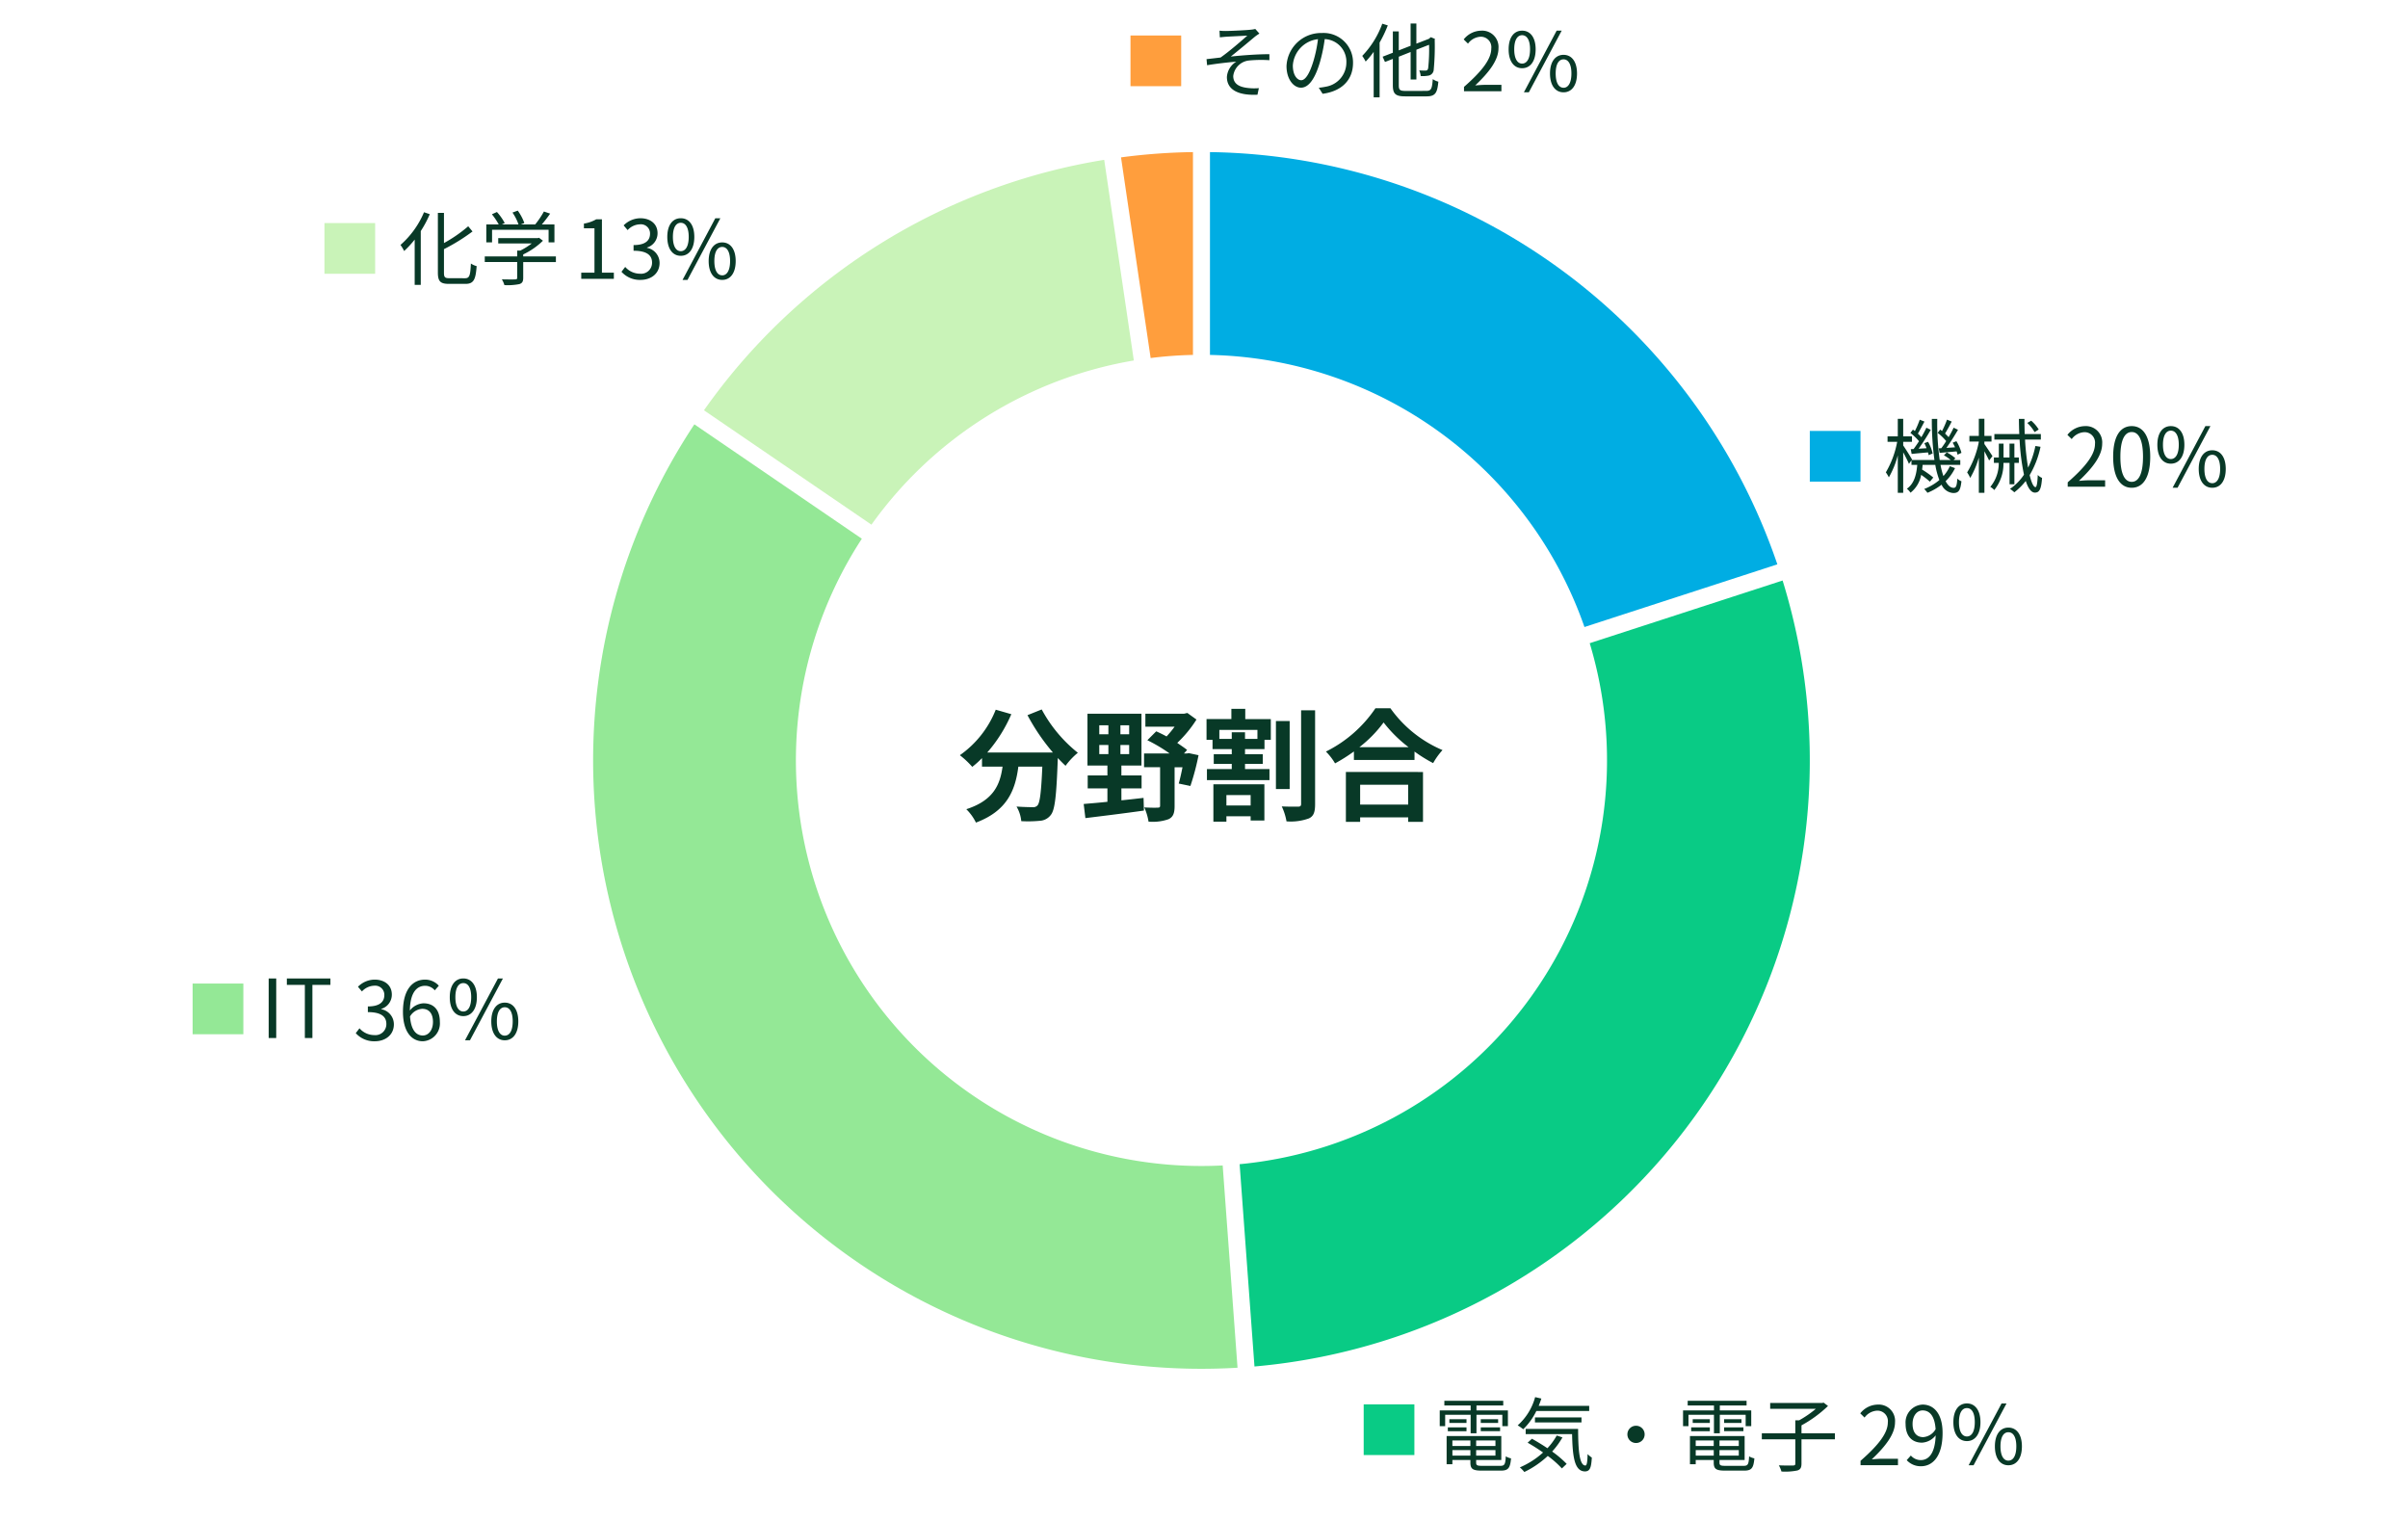 <svg xmlns="http://www.w3.org/2000/svg" xmlns:xlink="http://www.w3.org/1999/xlink" width="475" height="300" viewBox="0 0 475 300">
  <defs>
    <clipPath id="clip-path">
      <rect id="長方形_56997" data-name="長方形 56997" width="475" height="300" transform="translate(268 988)" fill="none" stroke="#707070" stroke-width="1"/>
    </clipPath>
  </defs>
  <g id="placement_img_field" transform="translate(-268 -988)" clip-path="url(#clip-path)">
    <g id="グループ_204310" data-name="グループ 204310">
      <g id="グループ_86699" data-name="グループ 86699" transform="translate(49 22)">
        <path id="パス_35739" data-name="パス 35739" d="M.7,0H8.08V-1.264H4.832c-.592,0-1.312.064-1.92.112C5.664-3.76,7.5-6.144,7.5-8.48A3.218,3.218,0,0,0,4.1-11.952,4.486,4.486,0,0,0,.64-10.224l.848.832a3.284,3.284,0,0,1,2.432-1.36,2.062,2.062,0,0,1,2.16,2.32C6.08-6.416,4.384-4.08.7-.864ZM13.328.208c2.224,0,3.648-2.032,3.648-6.112,0-4.064-1.424-6.048-3.648-6.048-2.24,0-3.664,1.968-3.664,6.048S11.088.208,13.328.208Zm0-1.168c-1.344,0-2.24-1.488-2.24-4.944,0-3.424.9-4.88,2.24-4.88,1.328,0,2.224,1.456,2.224,4.88C15.552-2.448,14.656-.96,13.328-.96ZM21.04-4.544c1.616,0,2.672-1.36,2.672-3.728,0-2.352-1.056-3.68-2.672-3.68-1.6,0-2.656,1.328-2.656,3.68C18.384-5.9,19.44-4.544,21.04-4.544Zm0-.912c-.912,0-1.552-.944-1.552-2.816s.64-2.784,1.552-2.784c.928,0,1.568.912,1.568,2.784S21.968-5.456,21.04-5.456ZM21.392.208h.976l6.48-12.16h-.992Zm7.824,0c1.6,0,2.656-1.344,2.656-3.712,0-2.352-1.056-3.68-2.656-3.68S26.544-5.856,26.544-3.5C26.544-1.136,27.616.208,29.216.208Zm0-.9c-.928,0-1.552-.944-1.552-2.816s.624-2.784,1.552-2.784c.912,0,1.552.912,1.552,2.784S30.128-.688,29.216-.688Z" transform="translate(626.176 1062)" fill="#083927"/>
        <path id="パス_35738" data-name="パス 35738" d="M10.976-7.568l.176.9c1.008-.1,2.144-.176,3.344-.3a3.241,3.241,0,0,1,.192.656l.768-.368a8.621,8.621,0,0,0-.992-2.3l-.736.3a9.688,9.688,0,0,1,.464.912l-1.7.112c.768-1.056,1.616-2.432,2.288-3.568l-.864-.416c-.256.56-.608,1.216-.992,1.872-.192-.224-.448-.464-.7-.72.4-.64.912-1.568,1.312-2.368l-.928-.368a19.04,19.04,0,0,1-.976,2.24c-.128-.112-.256-.192-.368-.288l-.5.656a10.15,10.15,0,0,1,1.68,1.616,16.408,16.408,0,0,1-.96,1.408Zm-5.52.16.176.944c.976-.1,2.08-.208,3.232-.3a4.363,4.363,0,0,1,.128.544l.784-.336a8.4,8.4,0,0,0-.9-2.3l-.736.272a8.051,8.051,0,0,1,.432.992l-1.568.1a41.089,41.089,0,0,0,2.4-3.728l-.864-.416c-.256.56-.608,1.216-.992,1.872a5.61,5.61,0,0,0-.688-.7c.4-.656.88-1.6,1.3-2.384l-.928-.368a18.855,18.855,0,0,1-.96,2.24l-.384-.288-.5.656a11.809,11.809,0,0,1,1.7,1.632c-.368.56-.736,1.1-1.072,1.552Zm7.712,3.36A7.289,7.289,0,0,1,11.9-2.1,14.61,14.61,0,0,1,11.328-4.3h3.9v-.96H13.92l.336-.352a8.028,8.028,0,0,0-1.7-1.152L12-6.192a8.72,8.72,0,0,1,1.344.928H11.168a52.114,52.114,0,0,1-.48-8.112H9.616a58.009,58.009,0,0,0,.512,8.112H5.648l.064-.1c-.24-.448-1.328-2.192-1.744-2.768v-.72H5.7V-9.936H3.968v-3.456H2.9v3.456H.88v1.088h1.9A18.6,18.6,0,0,1,.544-2.832a6.247,6.247,0,0,1,.592.992A17.635,17.635,0,0,0,2.9-6.192V1.2H3.968V-6.784C4.4-5.984,4.9-5.008,5.1-4.5l.5-.7v.9H6.736c-.16,1.9-.592,3.7-2.048,4.7a3.334,3.334,0,0,1,.72.784,5.73,5.73,0,0,0,2.1-3.52A15.678,15.678,0,0,1,9.232-.992L9.9-1.808A17.321,17.321,0,0,0,7.7-3.376c.032-.3.08-.608.1-.928h2.5A15.408,15.408,0,0,0,11.1-1.312,10.4,10.4,0,0,1,8.112.448a6.671,6.671,0,0,1,.64.752A11.592,11.592,0,0,0,11.536-.4a2.719,2.719,0,0,0,2.32,1.648c1.056,0,1.408-.528,1.6-2.32A2.543,2.543,0,0,1,14.64-1.6C14.56-.16,14.384.224,13.92.224c-.608,0-1.136-.464-1.584-1.312a8.886,8.886,0,0,0,1.856-2.576ZM30.7-11.28a7.209,7.209,0,0,0-1.488-1.744l-.768.448a7.733,7.733,0,0,1,1.44,1.808Zm-9.12,5.248c-.24-.384-1.248-1.888-1.6-2.384V-8.9h1.408v-1.12H19.984v-3.376h-1.1v3.376H17.024V-8.9H18.88v.1a18.327,18.327,0,0,1-2.3,5.984,6.076,6.076,0,0,1,.608,1.088,17.489,17.489,0,0,0,1.7-4.016V1.2h1.1V-6.992c.352.656.752,1.424.928,1.824ZM25.9-.48V-4.7h.88V-5.76H25.9V-8.5h-.96V-5.76H23.76V-8.5h-.928V-5.76h-.976V-4.7h.96A7.24,7.24,0,0,1,21.152.032a3.368,3.368,0,0,1,.784.624A8.266,8.266,0,0,0,23.744-4.7h1.2V-.48Zm4.144-7.552a17.643,17.643,0,0,1-1.44,4.272A49.505,49.505,0,0,1,28-9.3h3.12v-1.088H27.936c-.032-.96-.048-1.968-.048-2.992h-1.1c.016,1.024.032,2.016.08,2.992H21.952V-9.3h4.976a43.33,43.33,0,0,0,.864,6.928A10.189,10.189,0,0,1,25.04.432a6.274,6.274,0,0,1,.848.672,12.45,12.45,0,0,0,2.256-2.24c.464,1.44,1.072,2.3,1.808,2.3.912,0,1.248-.72,1.408-2.9a2.423,2.423,0,0,1-.848-.576C30.448-.672,30.3.08,30.064.08c-.384,0-.8-.88-1.152-2.368a18.3,18.3,0,0,0,2.144-5.584Z" transform="translate(590.456 1062)" fill="#083927"/>
        <path id="パス_35737" data-name="パス 35737" d="M0,0H10V10H0Z" transform="translate(576 1051)" fill="#00ade3"/>
      </g>
      <g id="グループ_86701" data-name="グループ 86701" transform="translate(-60 15)">
        <path id="パス_35741" data-name="パス 35741" d="M.7,0H8.08V-1.264H4.832c-.592,0-1.312.064-1.92.112C5.664-3.76,7.5-6.144,7.5-8.48A3.218,3.218,0,0,0,4.1-11.952,4.486,4.486,0,0,0,.64-10.224l.848.832a3.284,3.284,0,0,1,2.432-1.36,2.062,2.062,0,0,1,2.16,2.32C6.08-6.416,4.384-4.08.7-.864ZM10.96-8.144c0-1.6.864-2.656,1.984-2.656,1.5,0,2.4,1.28,2.56,3.7a3.074,3.074,0,0,1-2.448,1.568C11.664-5.536,10.96-6.56,10.96-8.144ZM12.624.208c2.208,0,4.256-1.824,4.256-6.576,0-3.728-1.68-5.584-3.936-5.584a3.522,3.522,0,0,0-3.36,3.808c0,2.432,1.28,3.7,3.232,3.7a3.649,3.649,0,0,0,2.7-1.44c-.112,3.632-1.424,4.88-2.944,4.88a2.587,2.587,0,0,1-1.952-.9l-.816.912A3.732,3.732,0,0,0,12.624.208Zm9.056-4.96c1.6,0,2.672-1.36,2.672-3.728,0-2.352-1.072-3.7-2.672-3.7-1.616,0-2.672,1.344-2.672,3.7C19.008-6.112,20.064-4.752,21.68-4.752Zm0-.912c-.928,0-1.568-.944-1.568-2.816,0-1.888.64-2.784,1.568-2.784s1.552.9,1.552,2.784C23.232-6.608,22.608-5.664,21.68-5.664ZM29.856.016c1.616,0,2.672-1.36,2.672-3.728,0-2.352-1.056-3.7-2.672-3.7-1.6,0-2.656,1.344-2.656,3.7C27.2-1.344,28.256.016,29.856.016Zm0-.912C28.928-.9,28.3-1.84,28.3-3.712S28.928-6.5,29.856-6.5c.944,0,1.568.912,1.568,2.784S30.8-.9,29.856-.9Zm-7.84.912h.976l6.5-12.192h-.976Z" transform="translate(694.312 1262)" fill="#083927"/>
        <path id="パス_35740" data-name="パス 35740" d="M7.376-6.288H8.528V-9.936h5.1V-7.7h1.1v-3.1H8.528v-.976h5.28V-12.7H2.192v.928H7.376v.976H1.28v3.1H2.352v-2.24H7.376Zm2-.416h3.808v-.752H9.376Zm0-2.368v.736H12.8v-.736Zm-2.816,0H3.184v.736H6.56ZM2.88-6.7H6.56v-.752H2.88Zm.9,4.816V-2.976H7.328v1.088ZM7.328-4.88v1.1H3.776v-1.1Zm4.944,1.1H8.464v-1.1h3.808ZM8.464-1.888V-2.976h3.808v1.088ZM9.664.128c-1.008,0-1.2-.1-1.2-.64v-.512h4.96v-4.72H2.64V-.192H3.776v-.832H7.328v.512c0,1.28.5,1.584,2.288,1.584H13.3c1.5,0,1.872-.48,2.048-2.416a3.269,3.269,0,0,1-1.04-.4c-.08,1.6-.24,1.872-1.088,1.872Zm21.1-10.816V-11.7H20.8q.288-.7.528-1.44L20.1-13.424a11.492,11.492,0,0,1-3.44,5.568,9.986,9.986,0,0,1,1.088.768,12.775,12.775,0,0,0,2.592-3.6Zm-1.52,2.256v-.992H20.064v.992Zm-4.88,2.576a12.655,12.655,0,0,1-1.84,2.512c-1.024-.688-2.08-1.328-3.056-1.872l-.848.784A35.662,35.662,0,0,1,21.664-2.5,16.307,16.307,0,0,1,17.088.432a6.722,6.722,0,0,1,.88.912,18.417,18.417,0,0,0,4.624-3.168A18.8,18.8,0,0,1,25.376.64l.944-.9a20.616,20.616,0,0,0-2.864-2.432,15.924,15.924,0,0,0,2.032-2.784Zm-6.128-1.3v1.024h9.152c.1,4.368.432,7.344,2.544,7.36C30.912,1.216,31.168.5,31.28-1.5a4.749,4.749,0,0,1-.832-.688C30.416-.848,30.336.064,30.016.064c-1.2,0-1.424-3.088-1.44-7.216ZM40-7.776a1.687,1.687,0,0,0-1.7,1.7,1.687,1.687,0,0,0,1.7,1.7,1.687,1.687,0,0,0,1.7-1.7A1.687,1.687,0,0,0,40-7.776ZM55.376-6.288h1.152V-9.936h5.1V-7.7h1.1v-3.1H56.528v-.976h5.28V-12.7H50.192v.928h5.184v.976h-6.1v3.1h1.072v-2.24h5.024Zm2-.416h3.808v-.752H57.376Zm0-2.368v.736H60.8v-.736Zm-2.816,0H51.184v.736H54.56ZM50.88-6.7h3.68v-.752H50.88Zm.9,4.816V-2.976h3.552v1.088ZM55.328-4.88v1.1H51.776v-1.1Zm4.944,1.1H56.464v-1.1h3.808ZM56.464-1.888V-2.976h3.808v1.088Zm1.2,2.016c-1.008,0-1.2-.1-1.2-.64v-.512h4.96v-4.72H50.64V-.192h1.136v-.832h3.552v.512c0,1.28.5,1.584,2.288,1.584H61.3c1.5,0,1.872-.48,2.048-2.416a3.269,3.269,0,0,1-1.04-.4c-.08,1.6-.24,1.872-1.088,1.872ZM79.232-6.288H72.64V-7.856a24.187,24.187,0,0,0,5.232-3.824l-.864-.656-.288.064H66.464v1.152h9.008a20.361,20.361,0,0,1-3.3,2.272h-.752v2.56H64.816V-5.1h6.608V-.32c0,.288-.1.368-.448.384-.336.016-1.52.016-2.8-.032a5.637,5.637,0,0,1,.512,1.216A11.855,11.855,0,0,0,71.84,1.04c.592-.192.8-.56.8-1.36V-5.1h6.592Z" transform="translate(610.72 1262)" fill="#083927"/>
        <rect id="長方形_56820" data-name="長方形 56820" width="10" height="10" transform="translate(597 1250)" fill="#09cb85"/>
      </g>
      <g id="グループ_86697" data-name="グループ 86697" transform="translate(49 -16)">
        <path id="パス_35736" data-name="パス 35736" d="M.7,0H8.08V-1.264H4.832c-.592,0-1.312.064-1.92.112C5.664-3.76,7.5-6.144,7.5-8.48A3.218,3.218,0,0,0,4.1-11.952,4.486,4.486,0,0,0,.64-10.224l.848.832a3.284,3.284,0,0,1,2.432-1.36,2.062,2.062,0,0,1,2.16,2.32C6.08-6.416,4.384-4.08.7-.864ZM12.16-4.544c1.616,0,2.672-1.36,2.672-3.728,0-2.352-1.056-3.68-2.672-3.68-1.6,0-2.656,1.328-2.656,3.68C9.5-5.9,10.56-4.544,12.16-4.544Zm0-.912c-.912,0-1.552-.944-1.552-2.816s.64-2.784,1.552-2.784c.928,0,1.568.912,1.568,2.784S13.088-5.456,12.16-5.456ZM12.512.208h.976l6.48-12.16h-.992Zm7.824,0c1.6,0,2.656-1.344,2.656-3.712,0-2.352-1.056-3.68-2.656-3.68S17.664-5.856,17.664-3.5C17.664-1.136,18.736.208,20.336.208Zm0-.9c-.928,0-1.552-.944-1.552-2.816s.624-2.784,1.552-2.784c.912,0,1.552.912,1.552,2.784S21.248-.688,20.336-.688Z" transform="translate(507.088 1022)" fill="#083927"/>
        <path id="パス_35735" data-name="パス 35735" d="M4.192-11.952l.064,1.312c.336-.032.816-.08,1.216-.112.688-.048,3.5-.176,4.208-.224-1.008.9-3.552,3.12-5.28,4.32-.816.1-1.9.224-2.768.32l.112,1.2c1.92-.32,4.048-.56,5.76-.7A3.833,3.833,0,0,0,5.648-2.816c0,2.448,2.128,3.68,6.032,3.5l.272-1.3a10.4,10.4,0,0,1-2.3-.048C8.192-.848,6.9-1.392,6.9-3.008A3.5,3.5,0,0,1,9.968-6.064a25.039,25.039,0,0,1,4.064-.064V-7.312c-2.3,0-5.184.208-7.616.464,1.28-1.008,3.6-2.944,4.784-3.936a9.238,9.238,0,0,1,.864-.592l-.816-.912a5.605,5.605,0,0,1-.864.144c-.928.112-4.224.256-4.928.256A10.093,10.093,0,0,1,4.192-11.952ZM30.528-5.6A5.8,5.8,0,0,0,24.4-11.488a6.82,6.82,0,0,0-6.992,6.512c0,2.64,1.424,4.272,2.848,4.272,1.488,0,2.752-1.68,3.728-4.976a31.474,31.474,0,0,0,.96-4.608,4.456,4.456,0,0,1,4.272,4.64A4.832,4.832,0,0,1,25.152-.9a12.086,12.086,0,0,1-1.376.208L24.528.5C28.32,0,30.528-2.24,30.528-5.6Zm-11.872.512a5.581,5.581,0,0,1,4.96-5.184,26.142,26.142,0,0,1-.9,4.32c-.816,2.7-1.664,3.776-2.416,3.776C19.584-2.176,18.656-3.072,18.656-5.088ZM36.3-13.328a18.038,18.038,0,0,1-3.952,6.352,8.3,8.3,0,0,1,.672,1.12,16.065,16.065,0,0,0,1.584-1.92V1.2h1.168V-9.6a25.277,25.277,0,0,0,1.616-3.392ZM40.9-.064c-1.136,0-1.344-.208-1.344-1.12V-6.816l2.336-.928V-2.32h1.136V-8.192l2.5-.976a33.05,33.05,0,0,1-.176,4.608c-.1.416-.256.48-.544.48-.208,0-.784,0-1.216-.032a3.6,3.6,0,0,1,.288,1.12A6.7,6.7,0,0,0,45.488-3.1a1.25,1.25,0,0,0,.96-1.168,48.753,48.753,0,0,0,.192-5.856l.048-.208-.816-.336-.208.176-.16.144-2.48.96V-13.36H41.888v4.384l-2.336.912v-3.744H38.384V-7.6l-2.016.784.464,1.04,1.552-.608v5.2c0,1.744.56,2.192,2.464,2.192h4.176c1.76,0,2.128-.7,2.336-2.9a3.442,3.442,0,0,1-1.1-.5c-.144,1.888-.3,2.32-1.28,2.32Z" transform="translate(455.368 1022)" fill="#083927"/>
        <rect id="長方形_56821" data-name="長方形 56821" width="10" height="10" transform="translate(442 1011)" fill="#ff9e3d"/>
      </g>
      <g id="グループ_86696" data-name="グループ 86696" transform="translate(-13 -10)">
        <path id="パス_35745" data-name="パス 35745" d="M1.408,0H7.84V-1.216H5.488V-11.744H4.368a7.065,7.065,0,0,1-2.432.848v.928h2.08v8.752H1.408ZM13.1.208c2.08,0,3.76-1.248,3.76-3.344a3.017,3.017,0,0,0-2.48-2.976v-.064a2.929,2.929,0,0,0,2.08-2.832c0-1.856-1.44-2.944-3.408-2.944a4.7,4.7,0,0,0-3.28,1.408l.784.928a3.424,3.424,0,0,1,2.432-1.136A1.8,1.8,0,0,1,14.976-8.9c0,1.264-.832,2.24-3.248,2.24v1.12c2.7,0,3.648.944,3.648,2.336a2.163,2.163,0,0,1-2.384,2.192A3.877,3.877,0,0,1,10.08-2.352l-.736.96A4.855,4.855,0,0,0,13.1.208ZM21.04-4.544c1.616,0,2.672-1.36,2.672-3.728,0-2.352-1.056-3.68-2.672-3.68-1.6,0-2.656,1.328-2.656,3.68C18.384-5.9,19.44-4.544,21.04-4.544Zm0-.912c-.912,0-1.552-.944-1.552-2.816s.64-2.784,1.552-2.784c.928,0,1.568.912,1.568,2.784S21.968-5.456,21.04-5.456ZM21.392.208h.976l6.48-12.16h-.992Zm7.824,0c1.6,0,2.656-1.344,2.656-3.712,0-2.352-1.056-3.68-2.656-3.68S26.544-5.856,26.544-3.5C26.544-1.136,27.616.208,29.216.208Zm0-.9c-.928,0-1.552-.944-1.552-2.816s.624-2.784,1.552-2.784c.912,0,1.552.912,1.552,2.784S30.128-.688,29.216-.688Z" transform="translate(394.248 1053)" fill="#083927"/>
        <path id="パス_35744" data-name="パス 35744" d="M5.04-13.136A17.7,17.7,0,0,1,.4-6.688a7.94,7.94,0,0,1,.72,1.2A19.089,19.089,0,0,0,3.2-7.744V1.184H4.4V-9.424a21.487,21.487,0,0,0,1.776-3.328ZM10.032-.128c-.88,0-1.056-.192-1.056-1.088v-4.64a37.651,37.651,0,0,0,5.632-3.488l-.848-1.024A28.006,28.006,0,0,1,8.976-7.056v-5.952h-1.2V-1.232C7.776.512,8.288.992,9.952.992h3.28c1.648,0,2-.912,2.192-3.5a3.819,3.819,0,0,1-1.136-.512c-.112,2.32-.256,2.9-1.136,2.9ZM18.464-9.68H29.616V-7.2h1.152v-3.536h-2.48c.544-.64,1.136-1.408,1.632-2.128l-1.232-.416a17.292,17.292,0,0,1-1.712,2.544H24.144l.688-.272a9.866,9.866,0,0,0-1.3-2.448l-1.04.384a9.457,9.457,0,0,1,1.184,2.336H20.416l.544-.272a10.718,10.718,0,0,0-1.536-2.176l-.992.448a13.264,13.264,0,0,1,1.344,2H17.328V-7.2h1.136ZM31.056-4.416H24.608v-.4A14.291,14.291,0,0,0,28.5-7.52L27.728-8.1l-.24.064H19.68v1.056h6.608a13.4,13.4,0,0,1-2.256,1.408h-.608v1.152h-6.4v1.1h6.4V-.224c0,.24-.08.32-.416.336C22.7.128,21.616.128,20.4.1a5.1,5.1,0,0,1,.5,1.136A11.9,11.9,0,0,0,23.84,1.04c.576-.176.768-.528.768-1.232v-3.12h6.448Z" transform="translate(359.6 1053)" fill="#083927"/>
        <rect id="長方形_56822" data-name="長方形 56822" width="10" height="10" transform="translate(345 1042)" fill="#c9f3b8"/>
      </g>
      <g id="グループ_86703" data-name="グループ 86703" transform="translate(-9 -30)">
        <path id="パス_35743" data-name="パス 35743" d="M4.224.208c2.08,0,3.76-1.248,3.76-3.344A3.017,3.017,0,0,0,5.5-6.112v-.064a2.929,2.929,0,0,0,2.08-2.832c0-1.856-1.44-2.944-3.408-2.944A4.7,4.7,0,0,0,.9-10.544l.784.928a3.424,3.424,0,0,1,2.432-1.136A1.8,1.8,0,0,1,6.1-8.9c0,1.264-.832,2.24-3.248,2.24v1.12c2.7,0,3.648.944,3.648,2.336A2.163,2.163,0,0,1,4.112-1.008,3.877,3.877,0,0,1,1.2-2.352l-.736.96A4.855,4.855,0,0,0,4.224.208Zm9.344-6.4c1.424,0,2.128,1.008,2.128,2.592,0,1.6-.88,2.672-2,2.672-1.472,0-2.352-1.328-2.528-3.76A3.032,3.032,0,0,1,13.568-6.192ZM13.7.208A3.522,3.522,0,0,0,17.056-3.6c0-2.448-1.264-3.68-3.248-3.68a3.648,3.648,0,0,0-2.672,1.424c.064-3.648,1.424-4.88,3.024-4.88a2.48,2.48,0,0,1,1.888.9l.8-.912a3.6,3.6,0,0,0-2.736-1.2c-2.272,0-4.336,1.76-4.336,6.352C9.776-1.728,11.44.208,13.7.208Zm7.984-4.96c1.6,0,2.672-1.36,2.672-3.728,0-2.352-1.072-3.7-2.672-3.7-1.616,0-2.672,1.344-2.672,3.7C19.008-6.112,20.064-4.752,21.68-4.752Zm0-.912c-.928,0-1.568-.944-1.568-2.816,0-1.888.64-2.784,1.568-2.784s1.552.9,1.552,2.784C23.232-6.608,22.608-5.664,21.68-5.664ZM29.856.016c1.616,0,2.672-1.36,2.672-3.728,0-2.352-1.056-3.7-2.672-3.7-1.6,0-2.656,1.344-2.656,3.7C27.2-1.344,28.256.016,29.856.016Zm0-.912C28.928-.9,28.3-1.84,28.3-3.712S28.928-6.5,29.856-6.5c.944,0,1.568.912,1.568,2.784S30.8-.9,29.856-.9Zm-7.84.912h.976l6.5-12.192h-.976Z" transform="translate(346.712 1223.176)" fill="#083927"/>
        <path id="パス_35742" data-name="パス 35742" d="M1.6,0H3.088V-11.744H1.6ZM8.736,0h1.488V-10.48h3.552v-1.264H5.184v1.264H8.736Z" transform="translate(328.4 1222.744)" fill="#083927"/>
        <rect id="長方形_56823" data-name="長方形 56823" width="10" height="10" transform="translate(315 1212)" fill="#94e896"/>
      </g>
    </g>
    <g id="グループ_204309" data-name="グループ 204309" transform="translate(17 -24)">
      <path id="パス_35746" data-name="パス 35746" d="M-34.32-18.936A40.756,40.756,0,0,0-29.3-11.568h-12.96a28.784,28.784,0,0,0,4.752-7.56l-3.072-.888a19.9,19.9,0,0,1-7.08,8.976,17.163,17.163,0,0,1,2.448,2.3,18.083,18.083,0,0,0,1.92-1.728v1.68h4.056c-.48,3.5-1.728,6.648-7.152,8.4a9.562,9.562,0,0,1,1.9,2.64C-38.28-.072-36.72-4.176-36.12-8.784h4.728c-.216,5.016-.48,7.152-.96,7.656a1.113,1.113,0,0,1-.96.336c-.6,0-1.848-.024-3.168-.12a6.9,6.9,0,0,1,.936,2.88A24.01,24.01,0,0,0-31.92,1.9,2.9,2.9,0,0,0-29.736.768c.84-1.008,1.128-3.84,1.392-11.088v-.168c.528.552,1.032,1.08,1.536,1.536a13.671,13.671,0,0,1,2.424-2.568,27.634,27.634,0,0,1-7.128-8.544Zm14.16,5.88h1.8v1.8h-1.8Zm0-3.888h1.8v1.776h-1.8Zm5.9,1.776h-1.728v-1.776h1.728Zm0,3.912h-1.728v-1.8h1.728Zm-1.536,6.768h3.984V-7.056h-3.984V-9h3.96V-19.224H-22.488V-9h3.936v1.944H-22.44v2.568h3.888v2.64c-1.776.192-3.384.312-4.68.432l.336,2.784C-19.776.984-15.432.456-11.352-.12l-.072-2.5c-1.464.168-2.928.336-4.368.48Zm13.3-6.96-.408.072h-.552l.624-.7c-.528-.432-1.224-.888-1.944-1.392A23.461,23.461,0,0,0-.984-18.072l-1.8-1.3-.624.144h-7.656v2.568H-5.3a21.063,21.063,0,0,1-1.584,1.92c-.7-.384-1.392-.72-2.04-1.008l-1.752,1.752a30.277,30.277,0,0,1,4.392,2.616h-5.04v2.712H-8.16V-1.08c0,.312-.12.384-.48.384-.336.024-1.56.024-2.64-.048a11.068,11.068,0,0,1,.84,2.808A9.418,9.418,0,0,0-6.5,1.584C-5.568,1.152-5.3.36-5.3-1.008V-8.664h1.56c-.24,1.2-.5,2.376-.744,3.216l2.3.48A48.624,48.624,0,0,0-.576-11.04ZM9.7-3.168v2.04H4.92v-2.04ZM2.352,2.064H4.92V1.008H9.7v.84h2.712V-5.3H2.352Zm8.688-16.32H8.592v-1.3H5.976v1.3H3.528v-1.776H11.04Zm-2.4-5.928H5.9v2.016h-4.9v4.1H2.184v1.824H5.976v1.008H2.424v1.9H5.976V-8.3H1.08V-6.12H13.416V-8.3H8.592V-9.336h3.5v-1.9h-3.5V-12.24h3.84v-1.824H13.68v-4.1H8.64Zm8.76,2.4H14.688V-4.368H17.4ZM19.656-19.9v18.48c0,.384-.168.528-.576.528-.48,0-1.848.024-3.24-.048a11.691,11.691,0,0,1,.936,2.952,10.557,10.557,0,0,0,4.392-.576c.96-.432,1.248-1.248,1.248-2.832V-19.9ZM40.776-5.208V-1.3H31.3V-5.208ZM28.488,2.112H31.3V1.224h9.48v.888H43.7v-9.84H28.488Zm2.664-14.736A24.523,24.523,0,0,0,35.928-17.5a26.291,26.291,0,0,0,4.92,4.872ZM34.32-20.3a25.408,25.408,0,0,1-9.768,8.544,11.655,11.655,0,0,1,1.8,2.328,33.439,33.439,0,0,0,3.72-2.352v1.68H42.024V-11.76A28.787,28.787,0,0,0,45.7-9.48a13.95,13.95,0,0,1,1.848-2.568A24.11,24.11,0,0,1,37.272-20.3Z" transform="translate(488 1172)" fill="#083927"/>
      <g id="Ring_Chart13" data-name="Ring Chart13" transform="translate(1 -27.012)">
        <path id="パス_26436" data-name="パス 26436" d="M1.677-119.988A120,120,0,0,1,113.6-38.673L75.55-26.311A80,80,0,0,0,1.677-79.982Z" transform="translate(487 1189)" fill="#00ade3"/>
        <path id="パス_26437" data-name="パス 26437" d="M114.634-35.484A120,120,0,0,1,99.6,66.93a120,120,0,0,1-89.142,52.614l-2.93-39.9A80,80,0,0,0,66.4,44.62,80,80,0,0,0,76.586-23.121Z" transform="translate(487 1189)" fill="#09cb85"/>
        <path id="パス_26438" data-name="パス 26438" d="M7.114,119.789A120,120,0,0,1-103.994,59.878a120,120,0,0,1,3.966-126.169l33.035,22.564a80,80,0,0,0-2.337,83.646A80,80,0,0,0,4.185,79.89Z" transform="translate(487 1189)" fill="#94e896"/>
        <path id="パス_26439" data-name="パス 26439" d="M-98.136-69.061a120,120,0,0,1,78.95-49.4l5.844,39.577A80,80,0,0,0-65.1-46.5Z" transform="translate(487 1189)" fill="#c9f3b8"/>
        <path id="パス_26440" data-name="パス 26440" d="M-15.868-118.946a120,120,0,0,1,14.191-1.042v40.006a80,80,0,0,0-8.347.613Z" transform="translate(487 1189)" fill="#ff9e3d"/>
      </g>
    </g>
  </g>
</svg>
